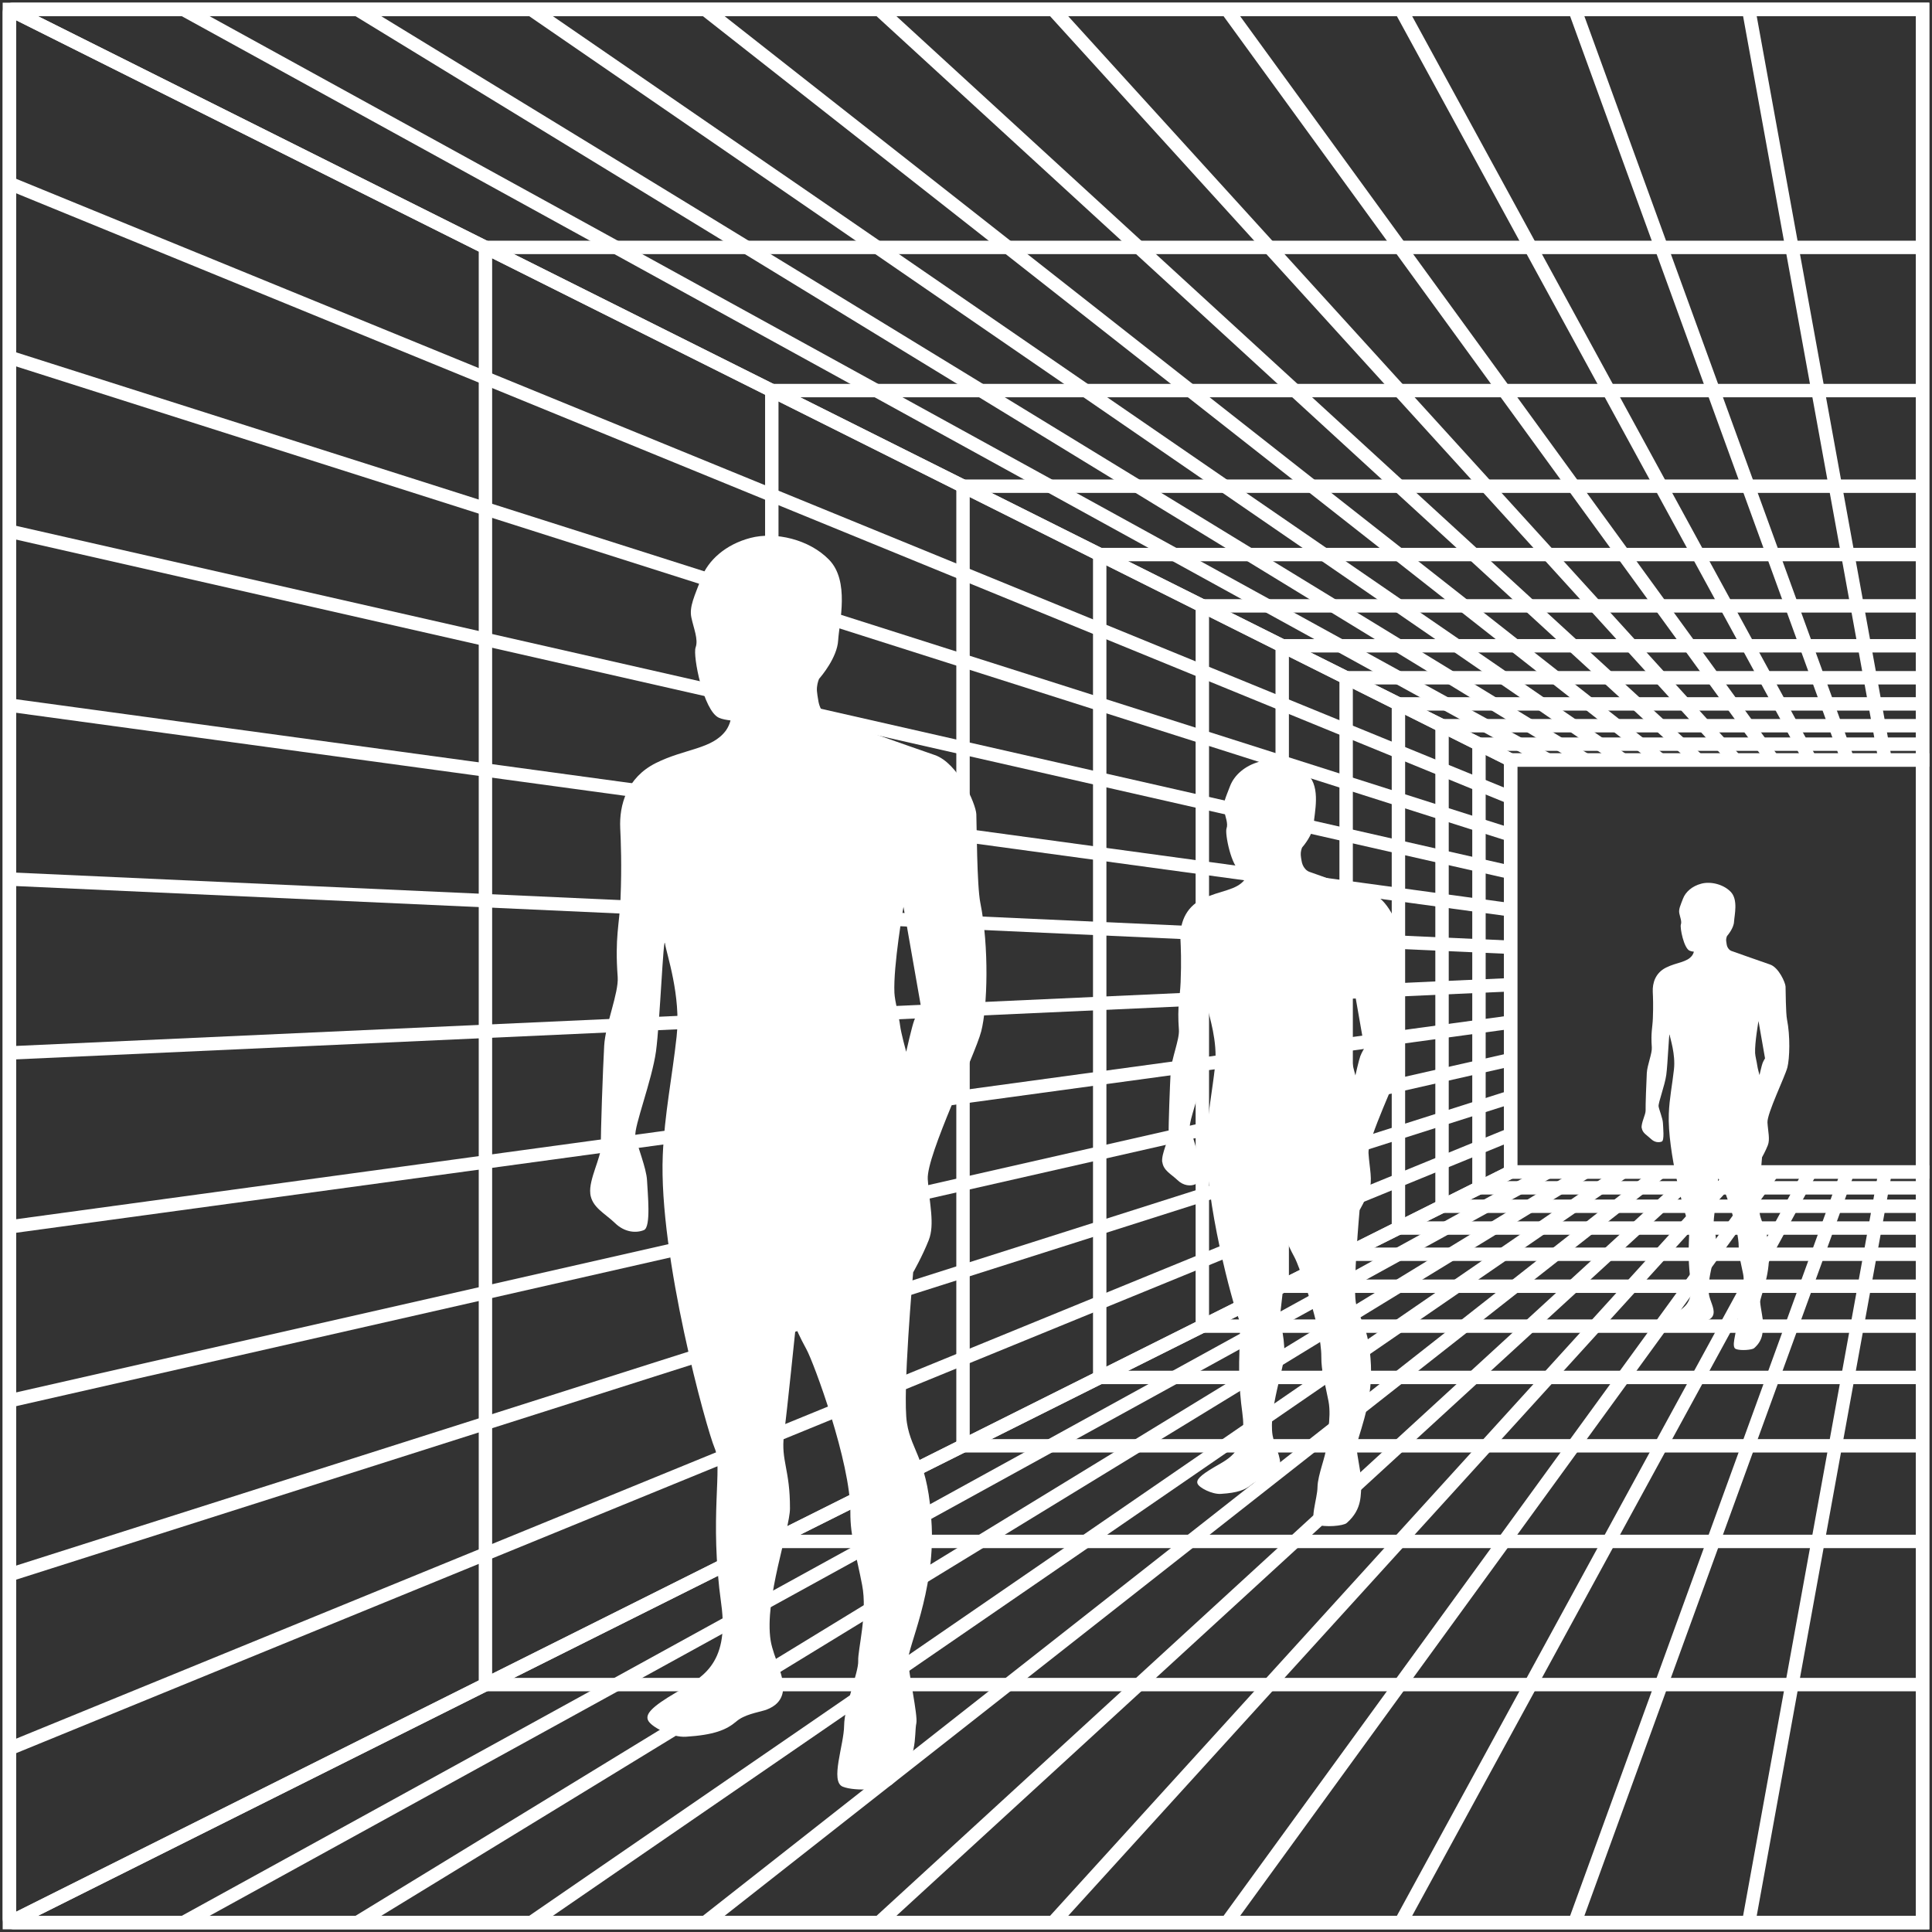 <svg width="206" height="206" viewBox="0 0 206 206" fill="none" xmlns="http://www.w3.org/2000/svg">
<rect x="0" y="0" width="206" height="206" fill="#333333" stroke="none"/>
<path d="M161.067 124.963H204.995V205H1.432C1.326 205 1.29 204.852 1.386 204.806L161.067 124.968V124.963Z" stroke="white" stroke-width="1.43" stroke-miterlimit="10"/>
<path d="M51.76 179.62H205" stroke="white" stroke-width="1.43" stroke-miterlimit="10"/>
<path d="M82.293 164.354H205" stroke="white" stroke-width="1.43" stroke-miterlimit="10"/>
<path d="M102.682 154.159H205" stroke="white" stroke-width="1.43" stroke-miterlimit="10"/>
<path d="M117.257 146.869H205" stroke="white" stroke-width="1.43" stroke-miterlimit="10"/>
<path d="M128.199 141.4H205" stroke="white" stroke-width="1.43" stroke-miterlimit="10"/>
<path d="M136.715 137.143H205" stroke="white" stroke-width="1.43" stroke-miterlimit="10"/>
<path d="M143.532 133.734H205" stroke="white" stroke-width="1.43" stroke-miterlimit="10"/>
<path d="M149.107 130.941H205" stroke="white" stroke-width="1.43" stroke-miterlimit="10"/>
<path d="M153.757 128.616H205" stroke="white" stroke-width="1.43" stroke-miterlimit="10"/>
<path d="M157.695 126.653H205" stroke="white" stroke-width="1.43" stroke-miterlimit="10"/>
<path d="M201.007 124.963L186.452 205" stroke="white" stroke-width="1.43" stroke-miterlimit="10"/>
<path d="M197.013 124.963L167.91 205" stroke="white" stroke-width="1.43" stroke-miterlimit="10"/>
<path d="M193.02 124.963L149.362 205" stroke="white" stroke-width="1.43" stroke-miterlimit="10"/>
<path d="M189.021 124.963L130.819 205" stroke="white" stroke-width="1.43" stroke-miterlimit="10"/>
<path d="M185.028 124.963L112.271 205" stroke="white" stroke-width="1.43" stroke-miterlimit="10"/>
<path d="M181.034 124.963L93.728 205" stroke="white" stroke-width="1.43" stroke-miterlimit="10"/>
<path d="M177.041 124.963L75.181 205" stroke="white" stroke-width="1.43" stroke-miterlimit="10"/>
<path d="M173.047 124.963L56.633 205" stroke="white" stroke-width="1.43" stroke-miterlimit="10"/>
<path d="M169.054 124.963L38.09 205" stroke="white" stroke-width="1.43" stroke-miterlimit="10"/>
<path d="M165.061 124.963L19.543 205" stroke="white" stroke-width="1.43" stroke-miterlimit="10"/>
<path d="M161.067 81.036H204.995V1H1.29C1.219 1 1.193 1.097 1.259 1.132L161.067 81.036Z" stroke="white" stroke-width="1.43" stroke-miterlimit="10"/>
<path d="M51.76 26.38H205" stroke="white" stroke-width="1.43" stroke-miterlimit="10"/>
<path d="M82.293 41.646H205" stroke="white" stroke-width="1.43" stroke-miterlimit="10"/>
<path d="M102.682 51.841H205" stroke="white" stroke-width="1.43" stroke-miterlimit="10"/>
<path d="M117.257 59.131H205" stroke="white" stroke-width="1.43" stroke-miterlimit="10"/>
<path d="M128.199 64.6H205" stroke="white" stroke-width="1.43" stroke-miterlimit="10"/>
<path d="M136.715 68.857H205" stroke="white" stroke-width="1.43" stroke-miterlimit="10"/>
<path d="M143.532 72.266H205" stroke="white" stroke-width="1.43" stroke-miterlimit="10"/>
<path d="M149.108 75.054H205" stroke="white" stroke-width="1.43" stroke-miterlimit="10"/>
<path d="M153.757 77.378H205" stroke="white" stroke-width="1.43" stroke-miterlimit="10"/>
<path d="M157.695 79.347H205" stroke="white" stroke-width="1.43" stroke-miterlimit="10"/>
<path d="M201.007 81.036L186.452 1" stroke="white" stroke-width="1.43" stroke-miterlimit="10"/>
<path d="M197.013 81.036L167.91 1" stroke="white" stroke-width="1.43" stroke-miterlimit="10"/>
<path d="M193.02 81.036L149.362 1" stroke="white" stroke-width="1.43" stroke-miterlimit="10"/>
<path d="M189.026 81.036L130.819 1" stroke="white" stroke-width="1.43" stroke-miterlimit="10"/>
<path d="M185.028 81.036L112.271 1" stroke="white" stroke-width="1.43" stroke-miterlimit="10"/>
<path d="M181.034 81.036L93.728 1" stroke="white" stroke-width="1.43" stroke-miterlimit="10"/>
<path d="M177.041 81.036L75.181 1" stroke="white" stroke-width="1.43" stroke-miterlimit="10"/>
<path d="M173.047 81.036L56.633 1" stroke="white" stroke-width="1.43" stroke-miterlimit="10"/>
<path d="M169.054 81.036L38.09 1" stroke="white" stroke-width="1.43" stroke-miterlimit="10"/>
<path d="M165.061 81.036L19.543 1" stroke="white" stroke-width="1.43" stroke-miterlimit="10"/>
<path d="M1.254 1.127L161.073 81.036V124.964L1.336 204.832C1.183 204.908 1 204.796 1 204.623V1.28C1 1.147 1.137 1.066 1.254 1.122V1.127Z" stroke="white" stroke-width="1.43" stroke-miterlimit="10"/>
<path d="M1 186.453L161.067 120.971" stroke="white" stroke-width="1.43" stroke-miterlimit="10"/>
<path d="M1 167.91L161.067 116.977" stroke="white" stroke-width="1.43" stroke-miterlimit="10"/>
<path d="M1 149.362L161.067 112.983" stroke="white" stroke-width="1.43" stroke-miterlimit="10"/>
<path d="M1 130.819L161.067 108.99" stroke="white" stroke-width="1.43" stroke-miterlimit="10"/>
<path d="M1 112.271L161.067 104.997" stroke="white" stroke-width="1.43" stroke-miterlimit="10"/>
<path d="M1 93.729L161.067 101.004" stroke="white" stroke-width="1.43" stroke-miterlimit="10"/>
<path d="M1 75.181L161.067 97.01" stroke="white" stroke-width="1.43" stroke-miterlimit="10"/>
<path d="M1 56.638L161.067 93.016" stroke="white" stroke-width="1.43" stroke-miterlimit="10"/>
<path d="M1 38.091L161.067 89.023" stroke="white" stroke-width="1.43" stroke-miterlimit="10"/>
<path d="M1 19.543L161.067 85.03" stroke="white" stroke-width="1.43" stroke-miterlimit="10"/>
<path d="M157.695 79.347V126.653" stroke="white" stroke-width="1.43" stroke-miterlimit="10"/>
<path d="M153.757 77.379V128.617" stroke="white" stroke-width="1.43" stroke-miterlimit="10"/>
<path d="M149.108 75.054V130.941" stroke="white" stroke-width="1.43" stroke-miterlimit="10"/>
<path d="M143.532 72.266V133.734" stroke="white" stroke-width="1.43" stroke-miterlimit="10"/>
<path d="M136.715 68.857V137.142" stroke="white" stroke-width="1.43" stroke-miterlimit="10"/>
<path d="M128.199 64.6V141.4" stroke="white" stroke-width="1.43" stroke-miterlimit="10"/>
<path d="M117.257 59.131V146.869" stroke="white" stroke-width="1.43" stroke-miterlimit="10"/>
<path d="M102.682 51.841V154.159" stroke="white" stroke-width="1.43" stroke-miterlimit="10"/>
<path d="M82.293 41.647V164.354" stroke="white" stroke-width="1.43" stroke-miterlimit="10"/>
<path d="M51.76 26.38V179.62" stroke="white" stroke-width="1.43" stroke-miterlimit="10"/>
<path d="M205 1H1V205H205V1Z" stroke="white" stroke-width="1.43" stroke-miterlimit="10"/>
<path d="M204.995 81.037H161.067V124.964H204.995V81.037Z" stroke="white" stroke-width="1.43" stroke-miterlimit="10"/>
<path d="M62.936 127.273C63.119 128.748 64.498 129.369 65.571 130.407C66.634 131.445 67.881 131.485 68.664 131.155C69.437 130.824 69.051 127.192 68.99 125.864C68.929 124.536 67.911 122.11 67.749 121.133C67.586 120.151 69.519 115.181 69.946 112.098C70.363 109.02 70.74 99.507 70.908 100.611C71.065 101.705 72.632 106.167 72.144 110.526C71.666 114.891 70.852 118.808 70.668 123.173C70.226 133.953 75.334 152.378 76.203 154.413C77.094 156.484 75.603 161.672 76.9 171.007C77.826 177.621 74.626 178.979 72.073 180.47C69.473 181.996 68.822 182.754 69.086 183.4C69.371 184.117 71.63 185.277 73.131 185.18C76.112 184.992 77.445 184.458 78.503 183.557C79.358 182.815 80.736 182.601 81.525 182.362C82.216 182.143 83.254 181.64 83.463 180.419C83.743 178.745 82.486 176.802 82.171 174.93C81.469 170.529 84.231 163.01 84.231 160.843C84.246 156.702 83.259 155.731 83.59 153.045C83.926 150.364 84.836 141.527 84.836 141.527C84.836 141.527 85.254 142.54 85.996 143.888C86.744 145.236 90.712 155.924 90.671 161.25C90.651 163.835 91.343 165.961 91.923 168.993C92.518 172.025 91.45 175.917 91.506 177.102C91.562 178.287 90.03 181.904 90.005 183.98C89.99 186.055 88.479 189.952 89.862 190.506C91.251 191.061 94.522 190.771 95.097 190.267C98.017 187.744 97.432 185.017 97.707 183.73C97.87 182.891 96.888 178.43 96.827 177.051C96.766 175.672 99.665 169.822 99.345 162.741C99.024 155.649 97.183 154.846 96.7 151.707C96.211 148.568 97.366 135.667 97.366 135.667C97.366 135.667 98.348 133.948 99.024 132.238C99.701 130.529 99.08 128.28 98.922 125.722C98.775 123.163 103.944 112.576 104.62 109.977C105.292 107.382 105.475 100.967 104.529 96.267C104.157 94.42 104.147 87.924 104.101 86.815C104.05 85.701 102.148 81.346 99.655 80.502C97.162 79.647 88.55 76.595 88.55 76.595C88.275 76.473 88.046 76.295 87.873 76.081C87.517 75.689 87.314 75.165 87.242 74.636C87.202 74.453 87.115 73.848 87.105 73.67C87.07 73.12 87.227 72.637 87.319 72.413C87.329 72.403 87.329 72.398 87.334 72.378C87.334 72.378 87.334 72.368 87.344 72.368C87.553 72.128 89.267 70.119 89.369 68.277C89.491 66.314 90.615 61.944 88.392 59.675C86.296 57.518 82.664 56.658 80.003 57.36C77.358 58.057 75.501 59.741 74.779 61.639C74.062 63.536 73.477 64.686 73.716 65.836C73.955 66.985 74.484 68.181 74.169 69.04C73.853 69.91 75.003 75.796 76.661 76.534C77.043 76.702 77.47 76.758 77.892 76.819C77.791 77.205 77.628 77.567 77.414 77.872C75.939 79.902 73.039 79.805 69.926 81.362C66.828 82.918 66.019 85.843 66.131 88.3C66.197 89.704 66.309 92.273 66.161 95.87C66.049 98.617 65.546 99.894 65.861 104.177C65.983 105.882 64.549 109.224 64.421 111.503C64.294 113.777 64.025 120.991 64.076 122.176C64.126 123.351 62.758 125.783 62.941 127.258L62.936 127.273ZM95.367 105.861C95.234 102.962 96.333 96.694 96.333 96.694L98.205 107.367C98.205 107.367 97.732 108.125 97.483 108.781C97.229 109.438 96.623 112.149 96.623 112.149C96.623 112.149 96.064 110.124 95.972 109.341C95.886 108.558 95.407 106.741 95.367 105.861Z" fill="white"/>
<path d="M123.936 123.911C124.048 124.811 124.887 125.193 125.544 125.824C126.195 126.454 126.958 126.485 127.431 126.281C127.904 126.078 127.67 123.86 127.629 123.046C127.594 122.237 126.973 120.752 126.871 120.156C126.769 119.556 127.955 116.519 128.214 114.637C128.469 112.755 128.697 106.945 128.799 107.617C128.896 108.283 129.852 111.01 129.557 113.675C129.262 116.346 128.769 118.737 128.657 121.403C128.387 127.986 131.506 139.249 132.04 140.49C132.584 141.751 131.674 144.926 132.462 150.629C133.027 154.673 131.073 155.502 129.512 156.408C127.924 157.338 127.528 157.801 127.69 158.198C127.863 158.636 129.242 159.343 130.163 159.287C131.984 159.175 132.798 158.844 133.444 158.295C133.968 157.842 134.807 157.71 135.291 157.562C135.713 157.43 136.349 157.12 136.476 156.377C136.649 155.355 135.881 154.169 135.687 153.025C135.26 150.339 136.944 145.745 136.949 144.417C136.959 141.884 136.359 141.294 136.557 139.65C136.761 138.012 137.32 132.615 137.32 132.615C137.32 132.615 137.575 133.236 138.027 134.06C138.485 134.884 140.907 141.411 140.886 144.666C140.876 146.243 141.299 147.546 141.65 149.397C142.011 151.249 141.36 153.63 141.395 154.352C141.426 155.075 140.495 157.288 140.479 158.554C140.469 159.821 139.548 162.202 140.393 162.543C141.242 162.883 143.242 162.705 143.588 162.395C145.368 160.854 145.017 159.19 145.18 158.402C145.282 157.888 144.681 155.166 144.641 154.322C144.6 153.477 146.375 149.906 146.177 145.577C145.979 141.243 144.854 140.749 144.559 138.836C144.259 136.919 144.966 129.039 144.966 129.039C144.966 129.039 145.567 127.986 145.979 126.943C146.391 125.9 146.014 124.526 145.918 122.959C145.826 121.398 148.985 114.927 149.397 113.34C149.804 111.752 149.916 107.835 149.341 104.961C149.112 103.832 149.107 99.864 149.077 99.187C149.046 98.505 147.886 95.845 146.36 95.331C144.834 94.812 139.574 92.945 139.574 92.945C139.406 92.869 139.264 92.762 139.162 92.635C138.943 92.396 138.821 92.075 138.775 91.75C138.75 91.638 138.694 91.266 138.694 91.16C138.674 90.824 138.77 90.529 138.826 90.391C138.826 90.386 138.826 90.381 138.836 90.371V90.366C138.963 90.219 140.011 88.993 140.072 87.868C140.149 86.668 140.836 83.997 139.477 82.613C138.195 81.296 135.977 80.772 134.349 81.199C132.732 81.626 131.602 82.654 131.155 83.814C130.717 84.974 130.361 85.676 130.503 86.378C130.651 87.08 130.972 87.812 130.778 88.336C130.585 88.865 131.287 92.462 132.299 92.915C132.533 93.016 132.793 93.052 133.052 93.088C132.991 93.322 132.889 93.546 132.762 93.734C131.862 94.975 130.086 94.914 128.184 95.865C126.291 96.817 125.798 98.602 125.864 100.108C125.905 100.968 125.976 102.535 125.884 104.732C125.818 106.411 125.508 107.194 125.701 109.809C125.772 110.852 124.897 112.892 124.821 114.286C124.745 115.675 124.577 120.085 124.613 120.808C124.643 121.525 123.809 123.01 123.921 123.911H123.936ZM143.75 110.827C143.669 109.056 144.341 105.226 144.341 105.226L145.485 111.747C145.485 111.747 145.195 112.21 145.043 112.612C144.89 113.014 144.519 114.667 144.519 114.667C144.519 114.667 144.178 113.431 144.122 112.953C144.071 112.475 143.776 111.366 143.75 110.827Z" fill="white"/>
<path d="M175.052 120.268C175.123 120.817 175.632 121.051 176.034 121.438C176.431 121.825 176.894 121.84 177.189 121.718C177.479 121.596 177.331 120.237 177.311 119.744C177.29 119.251 176.909 118.345 176.848 117.979C176.787 117.613 177.509 115.761 177.667 114.611C177.824 113.466 177.962 109.921 178.023 110.328C178.084 110.735 178.664 112.398 178.486 114.021C178.308 115.649 178.003 117.109 177.937 118.737C177.774 122.756 179.676 129.623 180.002 130.381C180.333 131.155 179.778 133.088 180.261 136.567C180.607 139.035 179.417 139.538 178.46 140.093C177.494 140.662 177.25 140.942 177.346 141.186C177.453 141.451 178.293 141.883 178.852 141.853C179.961 141.782 180.46 141.583 180.856 141.247C181.177 140.973 181.691 140.891 181.981 140.8C182.24 140.718 182.627 140.53 182.703 140.077C182.81 139.452 182.337 138.729 182.22 138.032C181.96 136.394 182.988 133.591 182.988 132.782C182.993 131.236 182.627 130.875 182.749 129.878C182.876 128.875 183.212 125.584 183.212 125.584C183.212 125.584 183.369 125.961 183.644 126.464C183.924 126.968 185.399 130.951 185.389 132.935C185.384 133.897 185.638 134.69 185.857 135.819C186.081 136.949 185.679 138.399 185.699 138.841C185.72 139.284 185.15 140.632 185.14 141.405C185.135 142.178 184.57 143.633 185.084 143.837C185.603 144.045 186.824 143.933 187.032 143.75C188.121 142.809 187.902 141.792 188.004 141.314C188.065 141.003 187.699 139.34 187.678 138.826C187.653 138.312 188.736 136.13 188.614 133.49C188.492 130.844 187.805 130.544 187.627 129.374C187.444 128.204 187.877 123.397 187.877 123.397C187.877 123.397 188.243 122.756 188.492 122.12C188.747 121.484 188.513 120.644 188.457 119.688C188.401 118.732 190.329 114.789 190.578 113.823C190.827 112.856 190.893 110.465 190.542 108.71C190.405 108.023 190.4 105.602 190.385 105.19C190.369 104.778 189.657 103.15 188.726 102.839C187.795 102.524 184.585 101.384 184.585 101.384C184.484 101.339 184.397 101.273 184.336 101.196C184.204 101.049 184.127 100.855 184.102 100.657C184.087 100.586 184.056 100.362 184.051 100.296C184.041 100.092 184.097 99.909 184.132 99.828C184.132 99.828 184.133 99.823 184.138 99.813C184.214 99.726 184.855 98.973 184.891 98.286C184.936 97.554 185.354 95.926 184.529 95.082C183.746 94.278 182.393 93.957 181.401 94.222C180.414 94.481 179.722 95.107 179.452 95.814C179.183 96.521 178.969 96.948 179.056 97.381C179.142 97.808 179.34 98.256 179.223 98.576C179.106 98.902 179.534 101.095 180.154 101.369C180.297 101.43 180.455 101.456 180.612 101.476C180.577 101.619 180.516 101.756 180.434 101.868C179.885 102.626 178.801 102.59 177.641 103.17C176.487 103.75 176.186 104.839 176.227 105.759C176.252 106.283 176.293 107.24 176.237 108.583C176.197 109.605 176.008 110.084 176.125 111.681C176.171 112.317 175.637 113.563 175.591 114.413C175.545 115.262 175.444 117.948 175.464 118.391C175.484 118.833 174.971 119.734 175.042 120.283L175.052 120.268ZM187.139 112.286C187.088 111.208 187.5 108.868 187.5 108.868L188.197 112.846C188.197 112.846 188.019 113.131 187.927 113.375C187.836 113.619 187.607 114.631 187.607 114.631C187.607 114.631 187.399 113.879 187.363 113.583C187.332 113.294 187.154 112.617 187.139 112.286Z" fill="white"/>
</svg>
